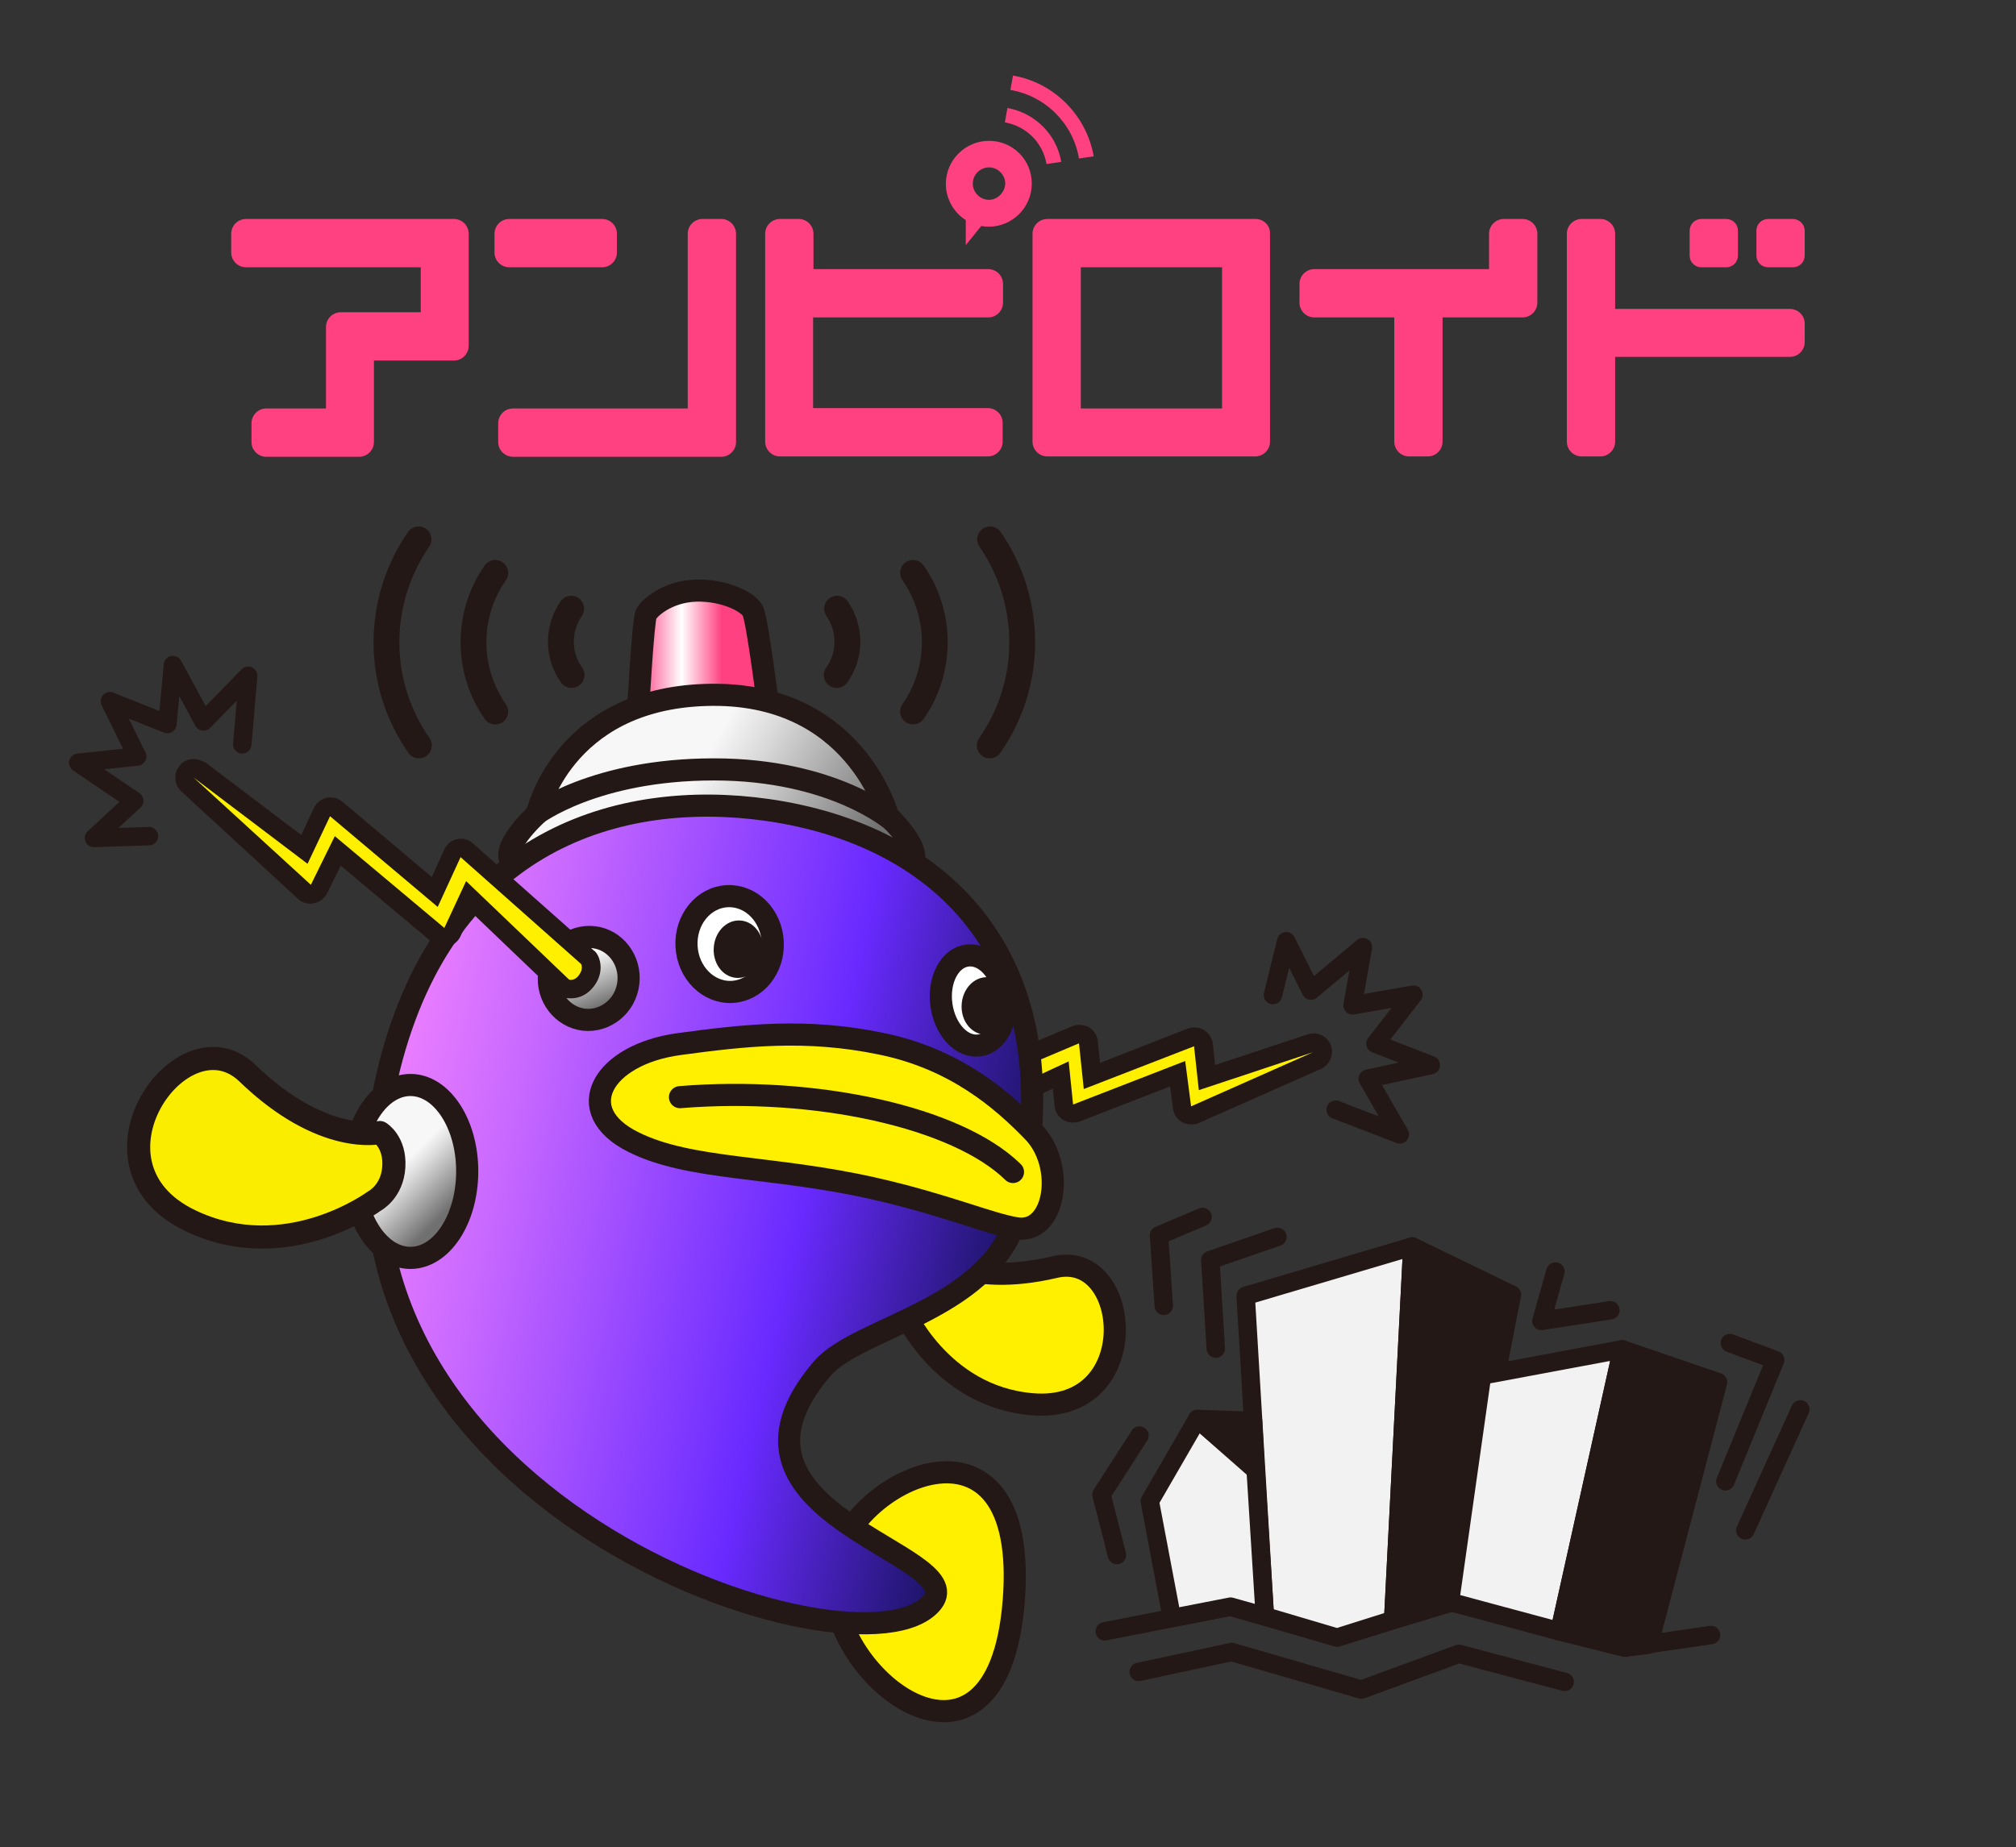 <svg xmlns="http://www.w3.org/2000/svg" viewBox="0 0 546.7 501"><rect x="0" y="0" width="546.7" height="501" fill="#333333" stroke="none"/><style>.st0{fill:#ff4081}.st1{fill-rule:evenodd;clip-rule:evenodd}.st1,.st2,.st3,.st4{fill:none;stroke:#231815;stroke-width:5;stroke-linecap:round;stroke-linejoin:round;stroke-miterlimit:10}.st3,.st4{fill-rule:evenodd;clip-rule:evenodd;fill:#f2f2f2}.st4{fill:#231815}.st5{fill:#fff000}.st6{fill:#231815}.st11,.st15,.st16,.st17,.st9{fill:#fff000;stroke:#231815;stroke-width:6;stroke-linecap:round;stroke-linejoin:round;stroke-miterlimit:10}.st11,.st15,.st16,.st17{fill:none}.st15,.st16,.st17{fill:#fff}.st16,.st17{fill:#231815;stroke-width:5.004}.st17{fill:none;stroke-width:7}</style><g id="レイヤー_1"><path class="st0" d="M268 73h-47.4v-9.6c0-2.2-1.8-4-4-4h-5.1c-2.2 0-4 1.8-4 4v56.4c0 2.2 1.8 4 4 4h56.4c2.2 0 4-1.8 4-4v-5.1c0-2.2-1.8-4-4-4h-47.4V86.1H268c2.2 0 4-1.8 4-4V77c0-2.2-1.8-4-4-4zM485.4 83.8H438V63.4c0-2.2-1.8-4-4-4h-5.1c-2.2 0-4 1.8-4 4v56.4c0 2.2 1.8 4 4 4h5.1c2.2 0 4-1.8 4-4v-23h47.4c2.2 0 4-1.8 4-4v-5.1c0-2.1-1.8-3.9-4-3.9zM195.6 59.4h-5.1c-2.2 0-4 1.8-4 4v47.4h-47.4c-2.2 0-4 1.8-4 4v5.1c0 2.2 1.8 4 4 4h56.5c2.2 0 4-1.8 4-4V63.4c0-2.2-1.8-4-4-4zM340.5 59.4H284c-2.2 0-4 1.8-4 4v56.4c0 2.2 1.8 4 4 4h56.4c2.2 0 4-1.8 4-4V63.4c.1-2.2-1.7-4-3.9-4zm-47.4 13.1h38.3v38.3h-38.3V72.5zM123.1 59.4H66.7c-2.2 0-4 1.8-4 4v5.1c0 2.2 1.8 4 4 4h47.4v12.2H92.4c-2.2 0-4 1.8-4 4v22.1H72.2c-2.2 0-4 1.8-4 4v5.1c0 2.2 1.8 4 4 4h25.2c2.2 0 4-1.8 4-4V97.8h21.7c2.2 0 4-1.8 4-4V63.4c0-2.2-1.8-4-4-4zM412.9 59.4h-5.1c-2.2 0-4 1.8-4 4V73h-47.4c-2.2 0-4 1.8-4 4v5.1c0 2.2 1.8 4 4 4h21.7v33.7c0 2.2 1.8 4 4 4h5.1c2.2 0 4-1.8 4-4V86.1h21.7c2.2 0 4-1.8 4-4V63.4c0-2.2-1.8-4-4-4z"/><path class="st0" d="M461.4 72.5h6.7c1.8 0 3.2-1.4 3.2-3.2v-6.7c0-1.8-1.4-3.2-3.2-3.2h-6.7c-1.8 0-3.2 1.4-3.2 3.2v6.7c0 1.8 1.4 3.2 3.2 3.2zM486.2 59.4h-6.7c-1.8 0-3.2 1.4-3.2 3.2v6.7c0 1.8 1.4 3.2 3.2 3.2h6.7c1.8 0 3.2-1.4 3.2-3.2v-6.7c0-1.8-1.5-3.2-3.2-3.2zM138.1 72.5h25.2c2.2 0 4-1.8 4-4v-5.1c0-2.2-1.8-4-4-4h-25.2c-2.2 0-4 1.8-4 4v5.1c0 2.2 1.8 4 4 4zM268.2 38.2c-6.4 0-11.7 5.2-11.7 11.7 0 4.1 2.2 7.8 5.4 9.8v6.8l4.2-5.2c.6.1 1.3.2 2 .2 6.4 0 11.7-5.2 11.7-11.7s-5.2-11.6-11.6-11.6zm0 16c-2.4 0-4.4-2-4.4-4.4 0-2.4 2-4.4 4.4-4.4 2.4 0 4.4 2 4.4 4.4-.1 2.4-2.1 4.4-4.4 4.4zM283.8 44.5c-1-5.8-5.5-10.3-11.3-11.3l.7-3.9c7.4 1.3 13.3 7.1 14.6 14.6l-4 .6z"/><path class="st0" d="M292.6 43c-1.6-9.5-9.1-17-18.6-18.6l.7-3.9c11.1 1.9 19.9 10.7 21.9 21.9l-4 .6z"/></g><g id="レイヤー_2"><path class="st1" d="M308.8 453.5l25.2-5.4 35.2 10.2 26.4-9.7 28.7 7.6"/><path class="st2" d="M469.1 364.3l12.3 4.6-13.5 32.9M488.2 382.3l-14.9 32.8M421.8 344.9l-3.8 13.4 18.7-2.9M309 389.4l-10.3 16 4.2 16.4M346.4 335.5l-18.2 6.3 1.5 24M326.1 330.1l-11.8 5 1.3 19.1"/><path class="st1" d="M299.6 442.5l34-6.7 28.9 8.3 31.2-9.5 46.8 12.3 23.5-3.4"/><path class="st3" d="M343 438.4l-5.2-86.9 45.2-13.4-5.2 101.3-15.2 4.8z"/><path class="st4" d="M383 338.1l27 13.1-16.3 83.4-15.9 4.8z"/><path class="st3" d="M393.2 434.5l8.7-61.4 38-7.1-17 76.5z"/><path class="st4" d="M422.9 442.5l17-76.5 26 8.9-18.7 71.2-6.7.8z"/><path class="st3" d="M317.8 438.9l-6-31.7 12.9-22.3 15.8 13.6 2.5 39.9-9.3-2.6z"/><path class="st4" d="M324.7 384.9l15.1.5.7 13.4z"/></g><g id="レイヤー_6"><path class="st2" d="M345.2 269.9l3.6-14.6 6.7 13.4 14.1-11.8-2.8 15.8 16.5-2.9-10.3 13.3 15 5.8-17.1 3.7 8.7 15.1-17.4-6.7M40.4 226.8l-14.9.5 10.9-10.1-15.2-10.3 16-1.7-7.4-15 15.6 6.2 1.5-16 8.3 15.3 12.1-12.4-1.6 18.6"/></g><g id="レイヤー_3"><path class="st5" d="M260.2 304c-1.4 0-3.4-.9-4.2-3.4-.8-2.4 0-4.3 1-5.2.2-.2.5-.4.7-.5l33.9-14.2c.3-.1.6-.2 1-.2s.9.1 1.3.4c.7.4 1.1 1.1 1.2 1.9l.9 9.1 26.9-10.5c.3-.1.6-.2.9-.2.5 0 .9.1 1.3.4.7.4 1.1 1.1 1.2 1.9l1 8.8 28-9.3c.3-.1.5-.1.8-.1 1 0 2 .6 2.3 1.6.5 1.2-.1 2.6-1.3 3.2L324 302.4c-.3.1-.7.2-1 .2-.4 0-.8-.1-1.2-.3-.7-.4-1.2-1.1-1.3-1.9l-1.2-9.1-27.5 10.6c-.3.1-.6.2-.9.2-.5 0-.9-.1-1.3-.4-.7-.4-1.1-1.1-1.2-1.9l-.9-8.3-26.3 12.2c-.3.1-.6.2-.9.2l-.1.1z"/><path class="st6" d="M292.6 283l1.3 12.4 29.9-11.6 1.3 11.9 31-10.3-33.1 14.7-1.6-12.3-30.4 11.8-1.2-11.7-29.5 13.7c-.1 0-1.3 0-1.8-1.7-.6-1.7.3-2.6.3-2.6l33.8-14.3m0-5c-.7 0-1.3.1-1.9.4l-33.9 14.2c-.5.2-1 .5-1.4.9-1.5 1.4-2.9 4.3-1.7 7.9 1.3 3.8 4.3 5.1 6.6 5.1h.2c.7 0 1.3-.2 1.9-.5l23.1-10.7.5 4.8c.2 1.5 1 2.9 2.4 3.7.8.5 1.7.7 2.6.7.6 0 1.2-.1 1.8-.3l24.5-9.5.8 6c.2 1.6 1.1 2.9 2.5 3.7.8.4 1.6.6 2.5.6.7 0 1.4-.1 2-.4l33-14.6c.4-.1.7-.3 1-.6.3-.2.5-.4.8-.7.8-.9 1.3-2.1 1.3-3.4 0-2.6-1.9-4.7-4.5-5h-.5c-.3 0-.5 0-.8.1-.3 0-.6.1-.9.2l-25 8.3-.6-5.8c-.2-1.5-1.1-2.9-2.4-3.7-.8-.5-1.7-.7-2.6-.7-.6 0-1.2.1-1.8.3l-23.8 9.3-.6-5.9c-.2-1.6-1.1-3-2.4-3.8-1-.4-1.8-.6-2.7-.6z"/><linearGradient id="SVGID_1_" gradientUnits="userSpaceOnUse" x1="172.989" y1="176.679" x2="208.483" y2="176.679"><stop offset="0" stop-color="#ff4081"/><stop offset=".181" stop-color="#ffa6c5"/><stop offset=".333" stop-color="#fff"/><stop offset=".641" stop-color="#ff4081"/></linearGradient><path d="M173 193.2s1.4-25 2.2-26.6c.8-1.6 5.6-6.1 13.5-6.4 7.9-.2 14.1 3.1 15.4 5.4s4.4 27.5 4.4 27.5" fill="url(#SVGID_1_)" stroke="#231815" stroke-width="6" stroke-linecap="round" stroke-linejoin="round" stroke-miterlimit="10"/><linearGradient id="SVGID_2_" gradientUnits="userSpaceOnUse" x1="149.344" y1="205.557" x2="239.345" y2="241.018" gradientTransform="matrix(.989 .148 -.148 .989 37.912 -24.727)"><stop offset=".348" stop-color="#f7f7f7"/><stop offset=".475" stop-color="#dbdadb"/><stop offset=".75" stop-color="#939293"/><stop offset=".871" stop-color="#717071"/></linearGradient><path d="M139.2 234.3c-4.5-3.7 6.4-13.5 6.4-13.5s6.7-31.1 45.8-32.3c40.6-1.3 49.4 32.9 49.4 32.9s9.2 8.4 6.7 13" fill="url(#SVGID_2_)" stroke="#231815" stroke-width="6" stroke-linecap="round" stroke-linejoin="round" stroke-miterlimit="10"/><path class="st9" d="M251.7 339.8s10 9.6 34.3 3.9c20.9-5 24.6 39.8-6.1 37.2-25.2-2.1-35.3-26.2-35.3-26.2M226.2 425.7c3-24.2 53.2-48.2 48.7 8.6s-52.3 20.2-48.7-8.6z"/><linearGradient id="SVGID_3_" gradientUnits="userSpaceOnUse" x1="112.235" y1="322.663" x2="288.211" y2="322.663" gradientTransform="rotate(12.657 191.141 268.45)"><stop offset="0" stop-color="#ec7fff"/><stop offset=".195" stop-color="#c969ff"/><stop offset=".624" stop-color="#7230ff"/><stop offset=".668" stop-color="#692aff"/><stop offset="1" stop-color="#1b1464"/></linearGradient><path d="M252.8 434.6C233.9 458.4 76 407.4 105.6 289.4c15.5-61.6 62.3-75.4 102.5-69.7 47.6 6.8 83.4 40.7 68.3 108-6.2 27.6-43.3 31.8-53.4 43.5-34.1 39.7 40.4 50 29.8 63.4z" fill="url(#SVGID_3_)" stroke="#231815" stroke-width="6" stroke-linecap="round" stroke-linejoin="round" stroke-miterlimit="10"/><path class="st9" d="M184.2 283.2c-20.8 2.8-29.6 18.1-12.4 26.6 15.4 7.7 37.5 6.3 65.3 12.6 19.4 4.4 31.5 9.7 38.7 10.8 10.4 1.5 13.3-17 4.4-26.2-8.3-8.6-21.1-19.8-41.3-23.9-20.2-4.2-37-2.3-54.7.1z"/><path class="st11" d="M184.4 297.6c36.7-3 75.1 5.4 90.3 20.3M145.2 221s15.9-12.3 48.4-12.3 48.4 13.9 48.4 13.9"/><linearGradient id="SVGID_4_" gradientUnits="userSpaceOnUse" x1="97.204" y1="312.109" x2="125.284" y2="340.19" gradientTransform="translate(-.284 -8.273)"><stop offset=".433" stop-color="#f7f7f7"/><stop offset=".54" stop-color="#dbdadb"/><stop offset=".769" stop-color="#939293"/><stop offset=".871" stop-color="#717071"/></linearGradient><path d="M126.7 317.7c0 13-6.9 23.5-15.4 23.5s-15.4-10.5-15.4-23.4 6.9-23.5 15.4-23.5 15.4 10.5 15.4 23.4z" fill="url(#SVGID_4_)" stroke="#231815" stroke-width="6" stroke-linecap="round" stroke-linejoin="round" stroke-miterlimit="10"/><linearGradient id="SVGID_5_" gradientUnits="userSpaceOnUse" x1="142.152" y1="264.777" x2="154.552" y2="280.223" gradientTransform="matrix(1.458 .161 -.11 .994 -26.668 -29.382)"><stop offset=".237" stop-color="#f7f7f7"/><stop offset=".391" stop-color="#dbdadb"/><stop offset=".724" stop-color="#939293"/><stop offset=".871" stop-color="#717071"/></linearGradient><path d="M170.4 266.6c-.7 6.2-6.1 10.6-12 10-5.9-.7-10.2-6.2-9.5-12.4.7-6.2 6.1-10.6 12-10s10.2 6.2 9.5 12.4z" fill="url(#SVGID_5_)" stroke="#231815" stroke-width="6" stroke-linecap="round" stroke-linejoin="round" stroke-miterlimit="10"/><path d="M103 307.2s-15.4 3.7-35.9-16.1c-17.6-17-47.2 24.8-15.5 40 26 12.5 49.9-5.3 49.9-5.3s4.9-2.5 5.3-9.3-3.8-9.3-3.8-9.3z" fill="#faed00" stroke="#231815" stroke-width="6.271" stroke-linecap="round" stroke-linejoin="round" stroke-miterlimit="10"/><path class="st5" d="M154.7 268.4c-.7 0-1.2-.2-1.5-.3-.3-.1-.6-.3-.8-.5L127 243.3l-4.4 9.5c-.3.7-1 1.2-1.7 1.4-.2 0-.4.1-.5.1-.6 0-1.2-.2-1.6-.6l-27.3-22.9-5.1 10.4c-.3.7-1 1.2-1.8 1.4h-.5c-.6 0-1.2-.2-1.7-.7l-31.7-29.2c-1-.9-1.1-2.4-.2-3.4.5-.6 1.2-.9 1.9-.9.5 0 1.1.2 1.5.5l28.5 21.6 4.7-10.1c.3-.7 1-1.2 1.7-1.4.2 0 .4-.1.5-.1.6 0 1.2.2 1.6.6l26.7 22.5 4.8-10.5c.3-.7 1-1.2 1.8-1.4.2 0 .3-.1.5-.1.6 0 1.2.2 1.7.6l32.7 29c.2.2.4.4.5.7.7 1.3.9 3.5-.8 5.8-1.4 2-3.2 2.3-4.1 2.3z"/><path class="st6" d="M52.5 210.9l30.9 23.4 6.1-12.9 29.2 24.6 6.2-13.5 32.7 29s.7 1.3-.6 3c-.8 1.1-1.7 1.3-2.2 1.3-.3 0-.5-.1-.5-.1L126.4 239l-5.9 12.7-29.7-24.9-6.5 13.2-31.8-29.1m0-5c-1.4 0-2.9.6-3.8 1.8-1.7 2-1.5 5.1.4 6.9l31.7 29.2c.9.9 2.1 1.3 3.4 1.3.3 0 .6 0 .9-.1 1.6-.3 2.9-1.3 3.6-2.7l3.7-7.5 24.8 20.8c.9.8 2 1.2 3.2 1.2.4 0 .7 0 1.1-.1 1.5-.3 2.8-1.4 3.4-2.8l3-6.4 22.9 21.9c.5.5 1 .8 1.6 1 .4.2 1.3.4 2.4.4 2.4 0 4.6-1.1 6.2-3.2 2.5-3.2 2.1-6.6 1.1-8.5-.3-.5-.6-1-1.1-1.3l-32.7-29c-.9-.8-2.1-1.3-3.3-1.3-.3 0-.7 0-1 .1-1.6.3-2.9 1.4-3.5 2.8l-3.4 7.5-24.2-20.4c-.9-.8-2.1-1.2-3.2-1.2-.4 0-.7 0-1.1.1-1.5.3-2.8 1.4-3.5 2.8l-3.4 7.3-26-19.7c-1.1-.5-2.2-.9-3.2-.9z"/><ellipse transform="rotate(-7.778 263.802 271.303)" class="st15" cx="263.9" cy="271.4" rx="8.7" ry="12.3"/><ellipse transform="matrix(.999 -.05 .05 .999 -12.447 10.112)" class="st15" cx="197.7" cy="256.1" rx="11.7" ry="13"/><ellipse transform="matrix(.073 -.997 .997 .073 -70.902 438.282)" class="st16" cx="200.2" cy="257.3" rx="5.3" ry="4.2"/><ellipse transform="matrix(.073 -.997 .997 .073 -23.84 519.644)" class="st16" cx="267.5" cy="272.6" rx="5.3" ry="4.2"/></g><g id="レイヤー_4"><path class="st17" d="M268.4 202.2c5.5-7.9 8.8-17.5 8.8-27.9 0-10.4-3.2-20-8.7-28M247.6 193c3.7-5.3 5.9-11.8 5.9-18.8s-2.2-13.5-5.9-18.8M227 165.1c1.8 2.6 2.8 5.7 2.8 9 0 3.4-1.1 6.5-2.9 9M113.6 202.2c-5.5-7.9-8.8-17.5-8.8-27.9 0-10.4 3.2-20 8.7-28M134.3 193c-3.7-5.3-5.9-11.8-5.9-18.8s2.2-13.5 5.9-18.8M154.9 165.1c-1.8 2.6-2.8 5.7-2.8 9 0 3.4 1.1 6.5 2.9 9"/></g></svg>